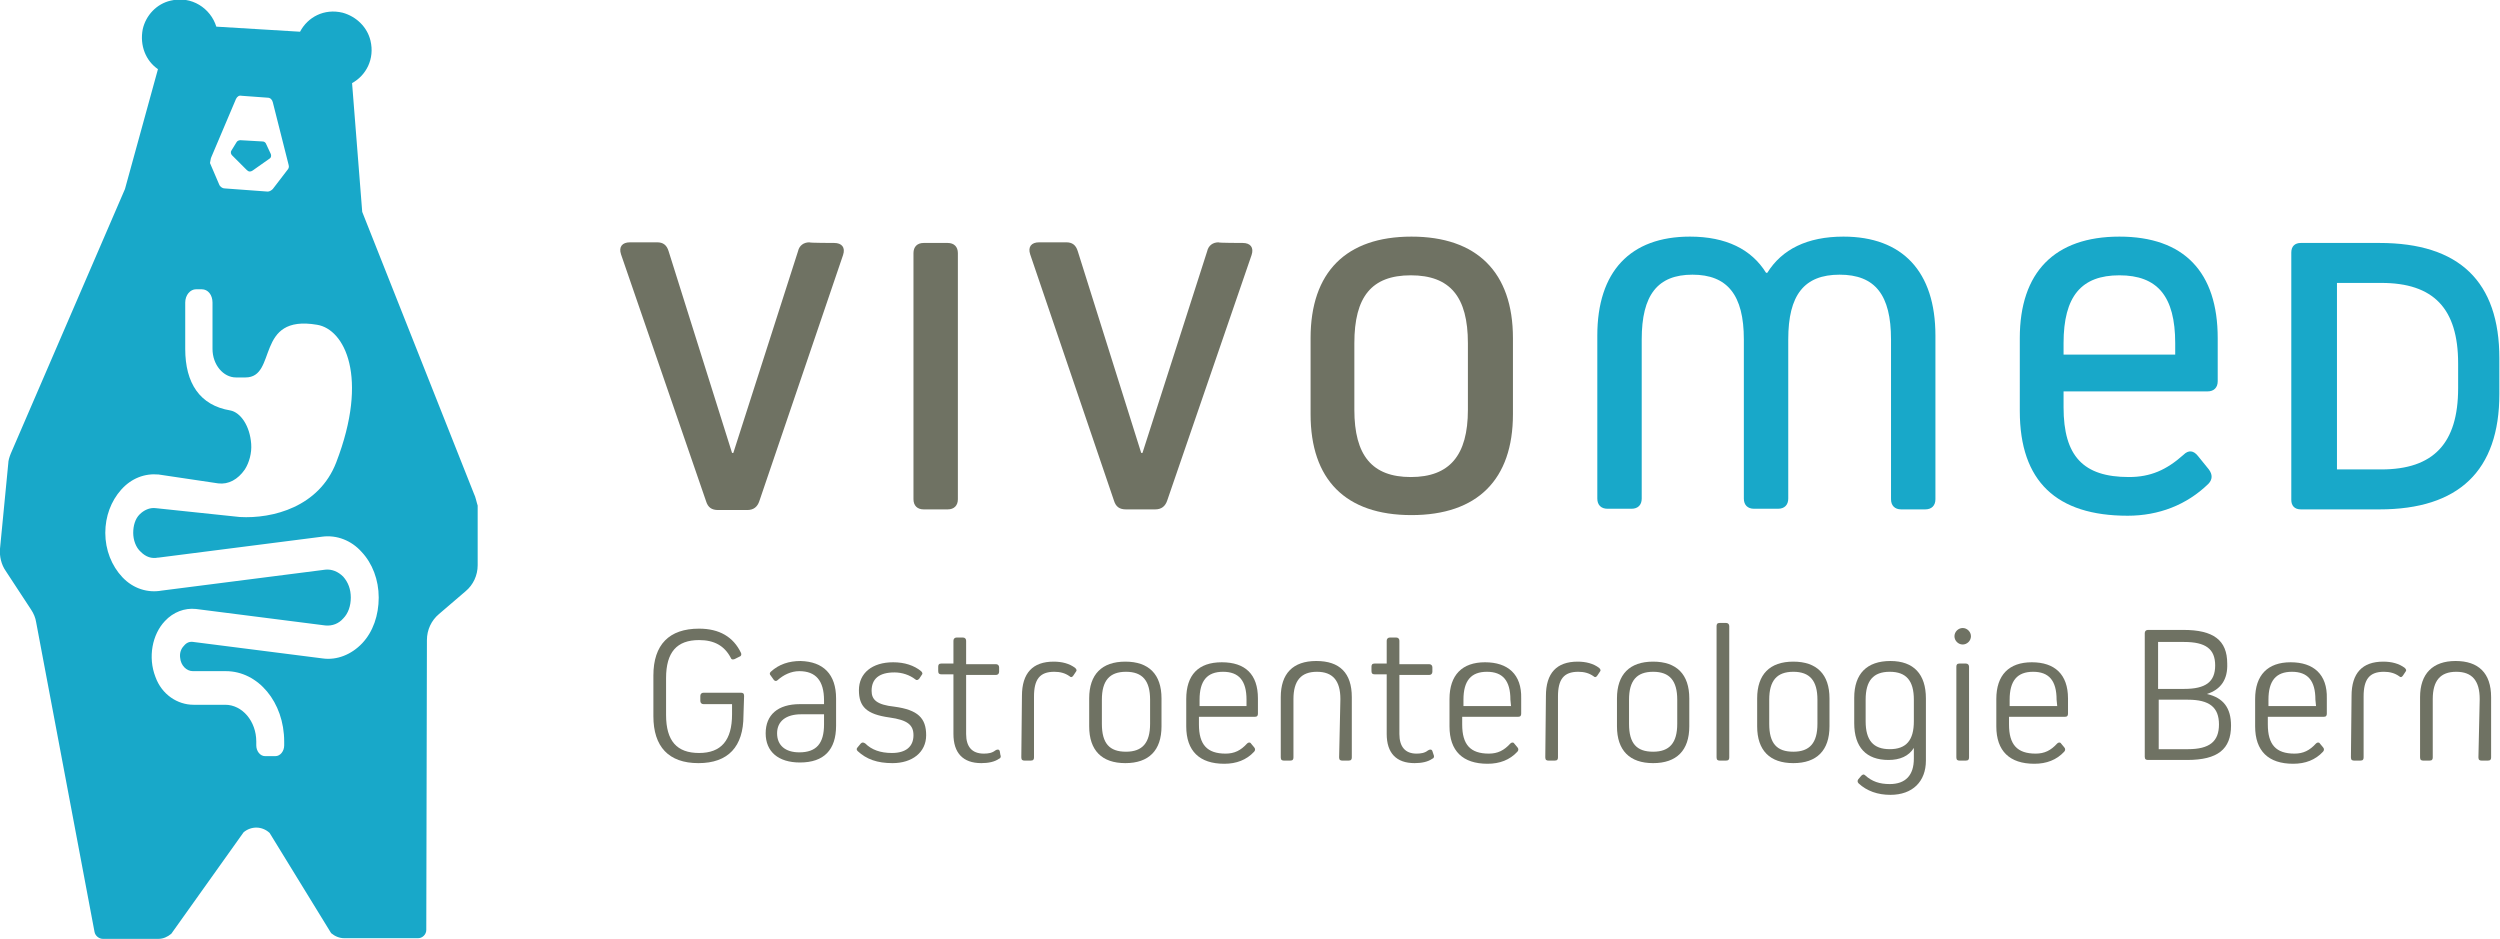 <?xml version="1.0" encoding="UTF-8"?>
<svg xmlns="http://www.w3.org/2000/svg" xmlns:xlink="http://www.w3.org/1999/xlink" version="1.1" id="Ebene_2" x="0px" y="0px" viewBox="0 0 394.1 148" style="enable-background:new 0 0 394.1 148;" xml:space="preserve">
<style type="text/css">
	.st0{fill:#18A8C9;}
	.st1{fill:#6F7263;}
</style>
<g id="Ebene_1-2">
	<path class="st0" d="M74.7,77.8L57.1,33.4l-1.6-20.3c2.2-1.2,3.6-3.8,2.9-6.7c-0.5-2.1-2.2-3.8-4.4-4.4c-2.9-0.7-5.5,0.7-6.7,3   L34.1,4.2c-0.9-2.9-3.9-4.9-7.2-4.1c-2.2,0.5-3.9,2.3-4.4,4.5C22,7.2,23,9.6,24.9,10.9l-5.2,18.9l-18,41.7   c-0.2,0.5-0.4,1.1-0.4,1.6L0,86.5c-0.1,1.2,0.2,2.5,0.9,3.5l4,6.1c0.4,0.6,0.7,1.3,0.8,2l9.2,48.8c0.1,0.6,0.7,1.1,1.3,1.1H25   c0.7,0,1.4-0.3,2-0.8l11.4-16c1.2-1,2.9-1,4.1,0.1l9.7,15.8c0.6,0.5,1.3,0.8,2.1,0.8h11.6c0.7,0,1.3-0.6,1.3-1.3l0.1-45.7   c0-1.6,0.7-3.1,1.9-4.1l4.2-3.6c1.2-1,1.9-2.5,1.9-4.1v-9.4C75.1,79.1,75,78.4,74.7,77.8L74.7,77.8z M33.3,24.8l3.9-9.2   c0.2-0.4,0.5-0.6,0.9-0.5l4.1,0.3c0.4,0,0.7,0.3,0.8,0.7l2.5,9.9c0.1,0.3,0,0.6-0.2,0.8l-2.3,3c-0.2,0.2-0.5,0.4-0.8,0.4l-6.8-0.5   c-0.3,0-0.6-0.2-0.8-0.5l-1.5-3.5C33.2,25.3,33.2,25,33.3,24.8L33.3,24.8z M57.1,101.4c-1.7,1.8-4,2.7-6.2,2.4l-20.4-2.6   c-0.6-0.1-1.1,0.1-1.5,0.6c-0.5,0.5-0.7,1.2-0.6,1.9c0.1,1.2,1,2.1,2,2.1h5.2c5.1,0,9.2,4.9,9.2,11.1v0.6c0,0.9-0.6,1.7-1.4,1.7   h-1.6c-0.8,0-1.4-0.8-1.4-1.7v-0.6c0-3.2-2.2-5.8-4.9-5.8h-5c-2.5,0-5-1.6-6-4.4c-1.2-3.1-0.5-6.7,1.5-8.8c1.3-1.4,3.1-2.1,4.9-1.9   l20.4,2.6c1.1,0.1,2.1-0.3,2.8-1.1c0.8-0.8,1.2-2,1.2-3.3s-0.4-2.4-1.2-3.3c-0.8-0.8-1.8-1.2-2.8-1.1l-25.8,3.3   c-2.2,0.4-4.5-0.3-6.2-2.1c-1.7-1.8-2.7-4.3-2.7-7c0-2.6,0.9-5,2.5-6.8s3.7-2.6,5.9-2.4l9.4,1.4c1.6,0.2,3.1-0.6,4.2-2.2   c0.7-1.1,1.1-2.6,1-4c-0.2-2.9-1.7-5-3.3-5.3c-4.8-0.8-7.1-4.3-7.1-9.7v-7.3c0-1.2,0.8-2.1,1.7-2.1h0.9c1,0,1.7,0.9,1.7,2.1v7.3   c0,2.5,1.7,4.5,3.7,4.5h1.5c5.1,0,1.4-10,11.3-8.3c4.3,0.7,8.2,8.2,3,21.7c-2.7,7-10,8.9-15.2,8.6l-13.3-1.4   c-0.9-0.1-1.8,0.3-2.5,1S21,82.9,21,84s0.4,2.3,1.2,3c0.8,0.8,1.7,1.1,2.7,0.9l0.1,0l25.8-3.3c2.3-0.3,4.6,0.6,6.2,2.4   c1.7,1.8,2.7,4.4,2.7,7.2S58.8,99.6,57.1,101.4L57.1,101.4z M42.7,24.3c0.1,0.3,0,0.6-0.2,0.7l-2.7,1.9c-0.3,0.2-0.6,0.2-0.9-0.1   l-2.3-2.3c-0.2-0.2-0.3-0.5-0.1-0.8l0.8-1.3c0.1-0.2,0.4-0.3,0.6-0.3l3.5,0.2c0.3,0,0.5,0.2,0.6,0.5C42,22.8,42.7,24.3,42.7,24.3z"></path>
	<path class="st1" d="M117.2,112.8c0,4.9-2.4,7.5-7.1,7.5s-7.1-2.6-7.1-7.4v-6.4c0-4.9,2.5-7.4,7.2-7.4c3.2,0,5.4,1.3,6.6,3.8   c0.1,0.2,0.1,0.5-0.2,0.6l-0.8,0.4c-0.3,0.1-0.5,0.1-0.6-0.2c-1-1.9-2.6-2.8-5-2.8c-3.5,0-5.2,1.9-5.2,6v5.8c0,4.1,1.7,6,5.2,6   s5.2-2,5.2-6.1V111h-4.5c-0.3,0-0.5-0.2-0.5-0.5v-0.8c0-0.3,0.2-0.5,0.5-0.5h5.9c0.3,0,0.5,0.1,0.5,0.5L117.2,112.8L117.2,112.8z"></path>
	<path class="st1" d="M131.8,110.1v4.3c0,3.8-1.9,5.8-5.7,5.8c-3.4,0-5.4-1.7-5.4-4.6s1.9-4.6,5.4-4.6h3.8v-0.6   c0-3.1-1.3-4.6-3.9-4.6c-1.3,0-2.5,0.6-3.4,1.4c-0.2,0.2-0.4,0.2-0.6,0l-0.5-0.7c-0.2-0.2-0.2-0.4,0-0.6c1.3-1.2,2.9-1.7,4.7-1.7   C129.8,104.3,131.8,106.3,131.8,110.1L131.8,110.1z M129.9,114.2v-1.6h-3.6c-2.4,0-3.8,1.1-3.8,3s1.3,3,3.5,3   C128.7,118.6,129.9,117.2,129.9,114.2z"></path>
	<path class="st1" d="M140.7,120.3c-2.4,0-4.1-0.6-5.5-1.9c-0.2-0.2-0.2-0.4,0-0.6l0.5-0.6c0.2-0.2,0.4-0.2,0.7,0   c1,1,2.4,1.5,4.2,1.5c2.2,0,3.4-1,3.4-2.8c0-1.6-0.9-2.4-3.8-2.8c-3.6-0.5-4.8-1.7-4.8-4.3c0-2.7,2.1-4.4,5.4-4.4   c1.8,0,3.3,0.5,4.4,1.4c0.2,0.2,0.3,0.4,0.1,0.6l-0.4,0.6c-0.2,0.2-0.4,0.3-0.6,0.1c-0.9-0.7-2.1-1.1-3.3-1.1c-2.4,0-3.6,1-3.6,2.9   c0,1.4,0.8,2.2,3.6,2.5c3.7,0.5,5,1.8,5,4.5S143.8,120.3,140.7,120.3L140.7,120.3z"></path>
	<path class="st1" d="M157.7,119c0.1,0.2,0.1,0.5-0.2,0.6c-0.7,0.5-1.7,0.7-2.8,0.7c-2.9,0-4.4-1.6-4.4-4.6v-9.4h-1.9   c-0.3,0-0.5-0.1-0.5-0.5v-0.7c0-0.3,0.1-0.5,0.5-0.5h1.9V101c0-0.3,0.2-0.5,0.5-0.5h1c0.3,0,0.5,0.2,0.5,0.5v3.7h4.7   c0.3,0,0.5,0.2,0.5,0.5v0.7c0,0.3-0.2,0.5-0.5,0.5h-4.7v9.3c0,2,0.9,3.1,2.8,3.1c0.7,0,1.3-0.1,1.8-0.5c0.3-0.2,0.6-0.2,0.7,0.1   L157.7,119L157.7,119z"></path>
	<path class="st1" d="M161.1,109.7c0-3.6,1.7-5.4,5-5.4c1.3,0,2.5,0.3,3.4,1c0.2,0.2,0.3,0.4,0.1,0.6l-0.4,0.6   c-0.2,0.3-0.4,0.3-0.6,0.1c-0.7-0.5-1.5-0.7-2.4-0.7c-2.3,0-3.2,1.2-3.2,3.9v9.6c0,0.3-0.1,0.5-0.5,0.5h-1c-0.3,0-0.5-0.1-0.5-0.5   L161.1,109.7L161.1,109.7z"></path>
	<path class="st1" d="M183.1,110.1v4.4c0,3.8-2,5.8-5.7,5.8s-5.7-2-5.7-5.8v-4.4c0-3.8,2-5.8,5.7-5.8S183.1,106.3,183.1,110.1z    M181.3,110.3c0-3-1.2-4.4-3.8-4.4s-3.8,1.4-3.8,4.4v3.8c0,3.1,1.2,4.4,3.8,4.4s3.8-1.4,3.8-4.4V110.3z"></path>
	<path class="st1" d="M198.3,110.1v2.4c0,0.3-0.1,0.5-0.5,0.5H189v1.2c0,3.2,1.3,4.6,4.2,4.6c1.4,0,2.4-0.5,3.4-1.6   c0.2-0.2,0.5-0.2,0.6,0l0.5,0.6c0.2,0.2,0.2,0.5,0,0.7c-1.2,1.3-2.8,1.9-4.7,1.9c-3.9,0-6-2-6-5.9v-4.3c0-3.8,1.9-5.8,5.6-5.8   S198.3,106.3,198.3,110.1L198.3,110.1z M196.5,110.3c0-3-1.2-4.4-3.7-4.4s-3.7,1.4-3.7,4.4v1h7.4L196.5,110.3L196.5,110.3z"></path>
	<path class="st1" d="M211.3,110.2c0-2.9-1.2-4.3-3.7-4.3s-3.7,1.4-3.7,4.3v9.2c0,0.3-0.1,0.5-0.5,0.5h-1c-0.3,0-0.5-0.1-0.5-0.5   v-9.5c0-3.7,1.9-5.7,5.6-5.7s5.6,1.9,5.6,5.7v9.5c0,0.3-0.1,0.5-0.5,0.5h-1c-0.3,0-0.5-0.1-0.5-0.5L211.3,110.2L211.3,110.2z"></path>
	<path class="st1" d="M226,119c0.1,0.2,0.1,0.5-0.2,0.6c-0.7,0.5-1.7,0.7-2.8,0.7c-2.9,0-4.4-1.6-4.4-4.6v-9.4h-1.9   c-0.3,0-0.5-0.1-0.5-0.5v-0.7c0-0.3,0.1-0.5,0.5-0.5h1.9V101c0-0.3,0.2-0.5,0.5-0.5h1c0.3,0,0.5,0.2,0.5,0.5v3.7h4.7   c0.3,0,0.5,0.2,0.5,0.5v0.7c0,0.3-0.2,0.5-0.5,0.5h-4.7v9.3c0,2,0.9,3.1,2.7,3.1c0.7,0,1.3-0.1,1.8-0.5c0.3-0.2,0.6-0.2,0.7,0.1   L226,119L226,119z"></path>
	<path class="st1" d="M239.8,110.1v2.4c0,0.3-0.1,0.5-0.5,0.5h-8.8v1.2c0,3.2,1.3,4.6,4.2,4.6c1.4,0,2.4-0.5,3.4-1.6   c0.2-0.2,0.5-0.2,0.6,0l0.5,0.6c0.2,0.2,0.2,0.5,0,0.7c-1.2,1.3-2.8,1.9-4.7,1.9c-3.9,0-6-2-6-5.9v-4.3c0-3.8,2-5.8,5.6-5.8   S239.9,106.3,239.8,110.1L239.8,110.1z M238.1,110.3c0-3-1.2-4.4-3.7-4.4s-3.7,1.4-3.7,4.4v1h7.5L238.1,110.3L238.1,110.3z"></path>
	<path class="st1" d="M243.7,109.7c0-3.6,1.7-5.4,5-5.4c1.3,0,2.5,0.3,3.4,1c0.2,0.2,0.3,0.4,0.1,0.6l-0.4,0.6   c-0.2,0.3-0.4,0.3-0.6,0.1c-0.7-0.5-1.5-0.7-2.4-0.7c-2.3,0-3.2,1.2-3.2,3.9v9.6c0,0.3-0.1,0.5-0.5,0.5h-1c-0.3,0-0.5-0.1-0.5-0.5   L243.7,109.7L243.7,109.7z"></path>
	<path class="st1" d="M266.3,110.1v4.4c0,3.8-2,5.8-5.7,5.8s-5.7-2-5.7-5.8v-4.4c0-3.8,2-5.8,5.7-5.8S266.3,106.3,266.3,110.1z    M264.4,110.3c0-3-1.2-4.4-3.8-4.4s-3.8,1.4-3.8,4.4v3.8c0,3.1,1.2,4.4,3.8,4.4s3.8-1.4,3.8-4.4V110.3z"></path>
	<path class="st1" d="M272.6,119.4c0,0.3-0.1,0.5-0.5,0.5h-1c-0.3,0-0.5-0.1-0.5-0.5V98.7c0-0.3,0.1-0.5,0.5-0.5h1   c0.3,0,0.5,0.2,0.5,0.5V119.4z"></path>
	<path class="st1" d="M288.4,110.1v4.4c0,3.8-2,5.8-5.7,5.8s-5.7-2-5.7-5.8v-4.4c0-3.8,2-5.8,5.7-5.8S288.4,106.3,288.4,110.1z    M286.5,110.3c0-3-1.2-4.4-3.8-4.4s-3.8,1.4-3.8,4.4v3.8c0,3.1,1.2,4.4,3.8,4.4s3.8-1.4,3.8-4.4V110.3z"></path>
	<path class="st1" d="M303.6,110.1v9.8c0,3.3-2.1,5.4-5.6,5.4c-2,0-3.7-0.6-5-1.8c-0.2-0.2-0.2-0.4-0.1-0.6l0.5-0.6   c0.2-0.2,0.4-0.3,0.6-0.1c1.1,1,2.3,1.4,3.9,1.4c2.5,0,3.8-1.4,3.8-4v-1.7h0c-0.8,1.3-2.2,1.9-4,1.9c-3.5,0-5.4-2-5.4-5.8v-4   c0-3.8,2-5.8,5.7-5.8S303.6,106.3,303.6,110.1L303.6,110.1z M301.7,113.7v-3.4c0-3-1.2-4.4-3.8-4.4s-3.8,1.4-3.8,4.4v3.4   c0,3,1.2,4.4,3.8,4.4S301.7,116.7,301.7,113.7z"></path>
	<path class="st1" d="M308.1,100.3c0-0.7,0.6-1.3,1.3-1.3s1.3,0.6,1.3,1.3s-0.6,1.3-1.3,1.3S308.1,101,308.1,100.3z M308.9,119.9   c-0.3,0-0.5-0.1-0.5-0.5v-14.3c0-0.3,0.1-0.5,0.5-0.5h1c0.3,0,0.5,0.2,0.5,0.5v14.3c0,0.3-0.1,0.5-0.5,0.5L308.9,119.9L308.9,119.9   z"></path>
	<path class="st1" d="M326,110.1v2.4c0,0.3-0.1,0.5-0.5,0.5h-8.8v1.2c0,3.2,1.3,4.6,4.2,4.6c1.4,0,2.4-0.5,3.4-1.6   c0.2-0.2,0.5-0.2,0.6,0l0.5,0.6c0.2,0.2,0.2,0.5,0,0.7c-1.2,1.3-2.8,1.9-4.7,1.9c-3.9,0-6-2-6-5.9v-4.3c0-3.8,2-5.8,5.6-5.8   S326,106.3,326,110.1L326,110.1z M324.2,110.3c0-3-1.2-4.4-3.7-4.4s-3.7,1.4-3.7,4.4v1h7.5L324.2,110.3L324.2,110.3z"></path>
	<path class="st1" d="M347.9,109.4c2.6,0.6,3.8,2.2,3.8,5c0,3.7-2.1,5.4-6.9,5.4h-6.2c-0.3,0-0.5-0.1-0.5-0.5V99.8   c0-0.3,0.2-0.5,0.5-0.5h5.6c4.7,0,6.9,1.6,6.9,5.3C351.2,107.1,350.1,108.7,347.9,109.4L347.9,109.4L347.9,109.4z M344.3,108.6   c3.4,0,4.9-1.1,4.9-3.7s-1.5-3.7-4.9-3.7h-4.1v7.4H344.3z M344.9,118.1c3.4,0,4.9-1.2,4.9-3.9s-1.5-3.9-4.9-3.9h-4.6v7.8   L344.9,118.1L344.9,118.1z"></path>
	<path class="st1" d="M366.8,110.1v2.4c0,0.3-0.1,0.5-0.5,0.5h-8.8v1.2c0,3.2,1.3,4.6,4.2,4.6c1.4,0,2.4-0.5,3.4-1.6   c0.2-0.2,0.5-0.2,0.6,0l0.5,0.6c0.2,0.2,0.2,0.5,0,0.7c-1.2,1.3-2.8,1.9-4.7,1.9c-3.9,0-6-2-6-5.9v-4.3c0-3.8,2-5.8,5.6-5.8   S366.9,106.3,366.8,110.1L366.8,110.1z M365,110.3c0-3-1.2-4.4-3.7-4.4s-3.7,1.4-3.7,4.4v1h7.5L365,110.3L365,110.3z"></path>
	<path class="st1" d="M370.7,109.7c0-3.6,1.7-5.4,5-5.4c1.3,0,2.5,0.3,3.4,1c0.2,0.2,0.3,0.4,0.1,0.6l-0.4,0.6   c-0.2,0.3-0.4,0.3-0.6,0.1c-0.7-0.5-1.5-0.7-2.4-0.7c-2.3,0-3.2,1.2-3.2,3.9v9.6c0,0.3-0.1,0.5-0.5,0.5h-1c-0.3,0-0.5-0.1-0.5-0.5   L370.7,109.7L370.7,109.7z"></path>
	<path class="st1" d="M390.9,110.2c0-2.9-1.2-4.3-3.7-4.3s-3.7,1.4-3.7,4.3v9.2c0,0.3-0.1,0.5-0.5,0.5h-1c-0.3,0-0.5-0.1-0.5-0.5   v-9.5c0-3.7,2-5.7,5.6-5.7s5.6,1.9,5.6,5.7v9.5c0,0.3-0.1,0.5-0.5,0.5h-1c-0.3,0-0.5-0.1-0.5-0.5L390.9,110.2L390.9,110.2z"></path>
	<path class="st1" d="M131.5,38.3c1.2,0,1.8,0.7,1.4,1.9l-13.2,38.8c-0.3,0.9-0.9,1.4-1.9,1.4h-4.6c-1,0-1.6-0.4-1.9-1.4L97.9,40.1   c-0.4-1.2,0.2-1.9,1.4-1.9h4.3c0.9,0,1.5,0.4,1.8,1.4l10,31.8h0.2l10.2-31.8c0.2-0.9,0.9-1.4,1.8-1.4   C127.5,38.3,131.5,38.3,131.5,38.3z"></path>
	<path class="st1" d="M145.6,80.3c-1,0-1.6-0.6-1.6-1.6V39.9c0-1,0.6-1.6,1.6-1.6h3.8c1,0,1.6,0.6,1.6,1.6v38.8c0,1-0.6,1.6-1.6,1.6   H145.6z"></path>
	<path class="st1" d="M195.9,38.3c1.2,0,1.8,0.7,1.4,1.9L184,78.9c-0.3,0.9-0.9,1.4-1.9,1.4h-4.6c-1,0-1.6-0.4-1.9-1.4l-13.2-38.8   c-0.4-1.2,0.2-1.9,1.4-1.9h4.3c0.9,0,1.5,0.4,1.8,1.4l10,31.8h0.2l10.2-31.8c0.2-0.9,0.9-1.4,1.8-1.4   C191.9,38.3,195.9,38.3,195.9,38.3z"></path>
	<path class="st1" d="M238.5,53.3v12c0,10.3-5.6,15.9-16,15.9s-15.9-5.6-15.9-15.9v-12c0-10.4,5.6-16,15.9-16   C232.8,37.3,238.5,42.9,238.5,53.3z M231.4,54.1c0-7.3-2.8-10.7-9-10.7s-8.9,3.4-8.9,10.7v10.5c0,7.2,2.8,10.6,8.9,10.6   s9-3.4,9-10.6C231.4,64.6,231.4,54.1,231.4,54.1z"></path>
	<path class="st0" d="M305.1,52.9v25.8c0,1-0.6,1.6-1.6,1.6h-3.8c-1,0-1.6-0.6-1.6-1.6V53.5c0-7-2.5-10.2-8.1-10.2   s-8.1,3.2-8.1,10.2v25.1c0,1-0.6,1.6-1.6,1.6h-3.8c-1,0-1.6-0.6-1.6-1.6V53.5c0-7-2.6-10.2-8.1-10.2s-8,3.2-8,10.2v25.1   c0,1-0.6,1.6-1.6,1.6h-3.8c-1,0-1.6-0.6-1.6-1.6V52.9c0-10.1,5.2-15.6,14.6-15.6c5.7,0,9.7,2,12,5.7h0.2c2.3-3.7,6.3-5.7,12-5.7   C299.9,37.3,305.1,42.8,305.1,52.9L305.1,52.9z"></path>
	<path class="st0" d="M349.6,53.3v6.8c0,1-0.6,1.6-1.6,1.6h-22.7v2.5c0,7.7,3.1,11,10.3,11c3.4,0,5.9-1.1,8.6-3.5   c0.8-0.8,1.6-0.7,2.3,0.2l1.7,2.1c0.6,0.8,0.6,1.6-0.1,2.3c-3.4,3.3-7.8,5-12.7,5c-11.2,0-17-5.4-17-16.5V53.3   c0-10.4,5.5-16,15.7-16S349.6,42.9,349.6,53.3L349.6,53.3z M342.9,54.1c0-7.4-2.8-10.7-8.8-10.7s-8.8,3.3-8.8,10.7v1.8h17.6V54.1z"></path>
	<path class="st0" d="M375.1,38.3c12.6,0,18.9,6.1,18.9,18.2v5.6c0,12.1-6.4,18.2-18.9,18.2h-12.4c-1,0-1.5-0.6-1.5-1.5v-39   c0-1,0.6-1.5,1.5-1.5L375.1,38.3L375.1,38.3z M387.5,57.3c0-8.7-3.9-12.7-12.1-12.7h-7V74h7c8.2,0,12.1-4.1,12.1-12.8V57.3   L387.5,57.3z"></path>
</g>
</svg>
